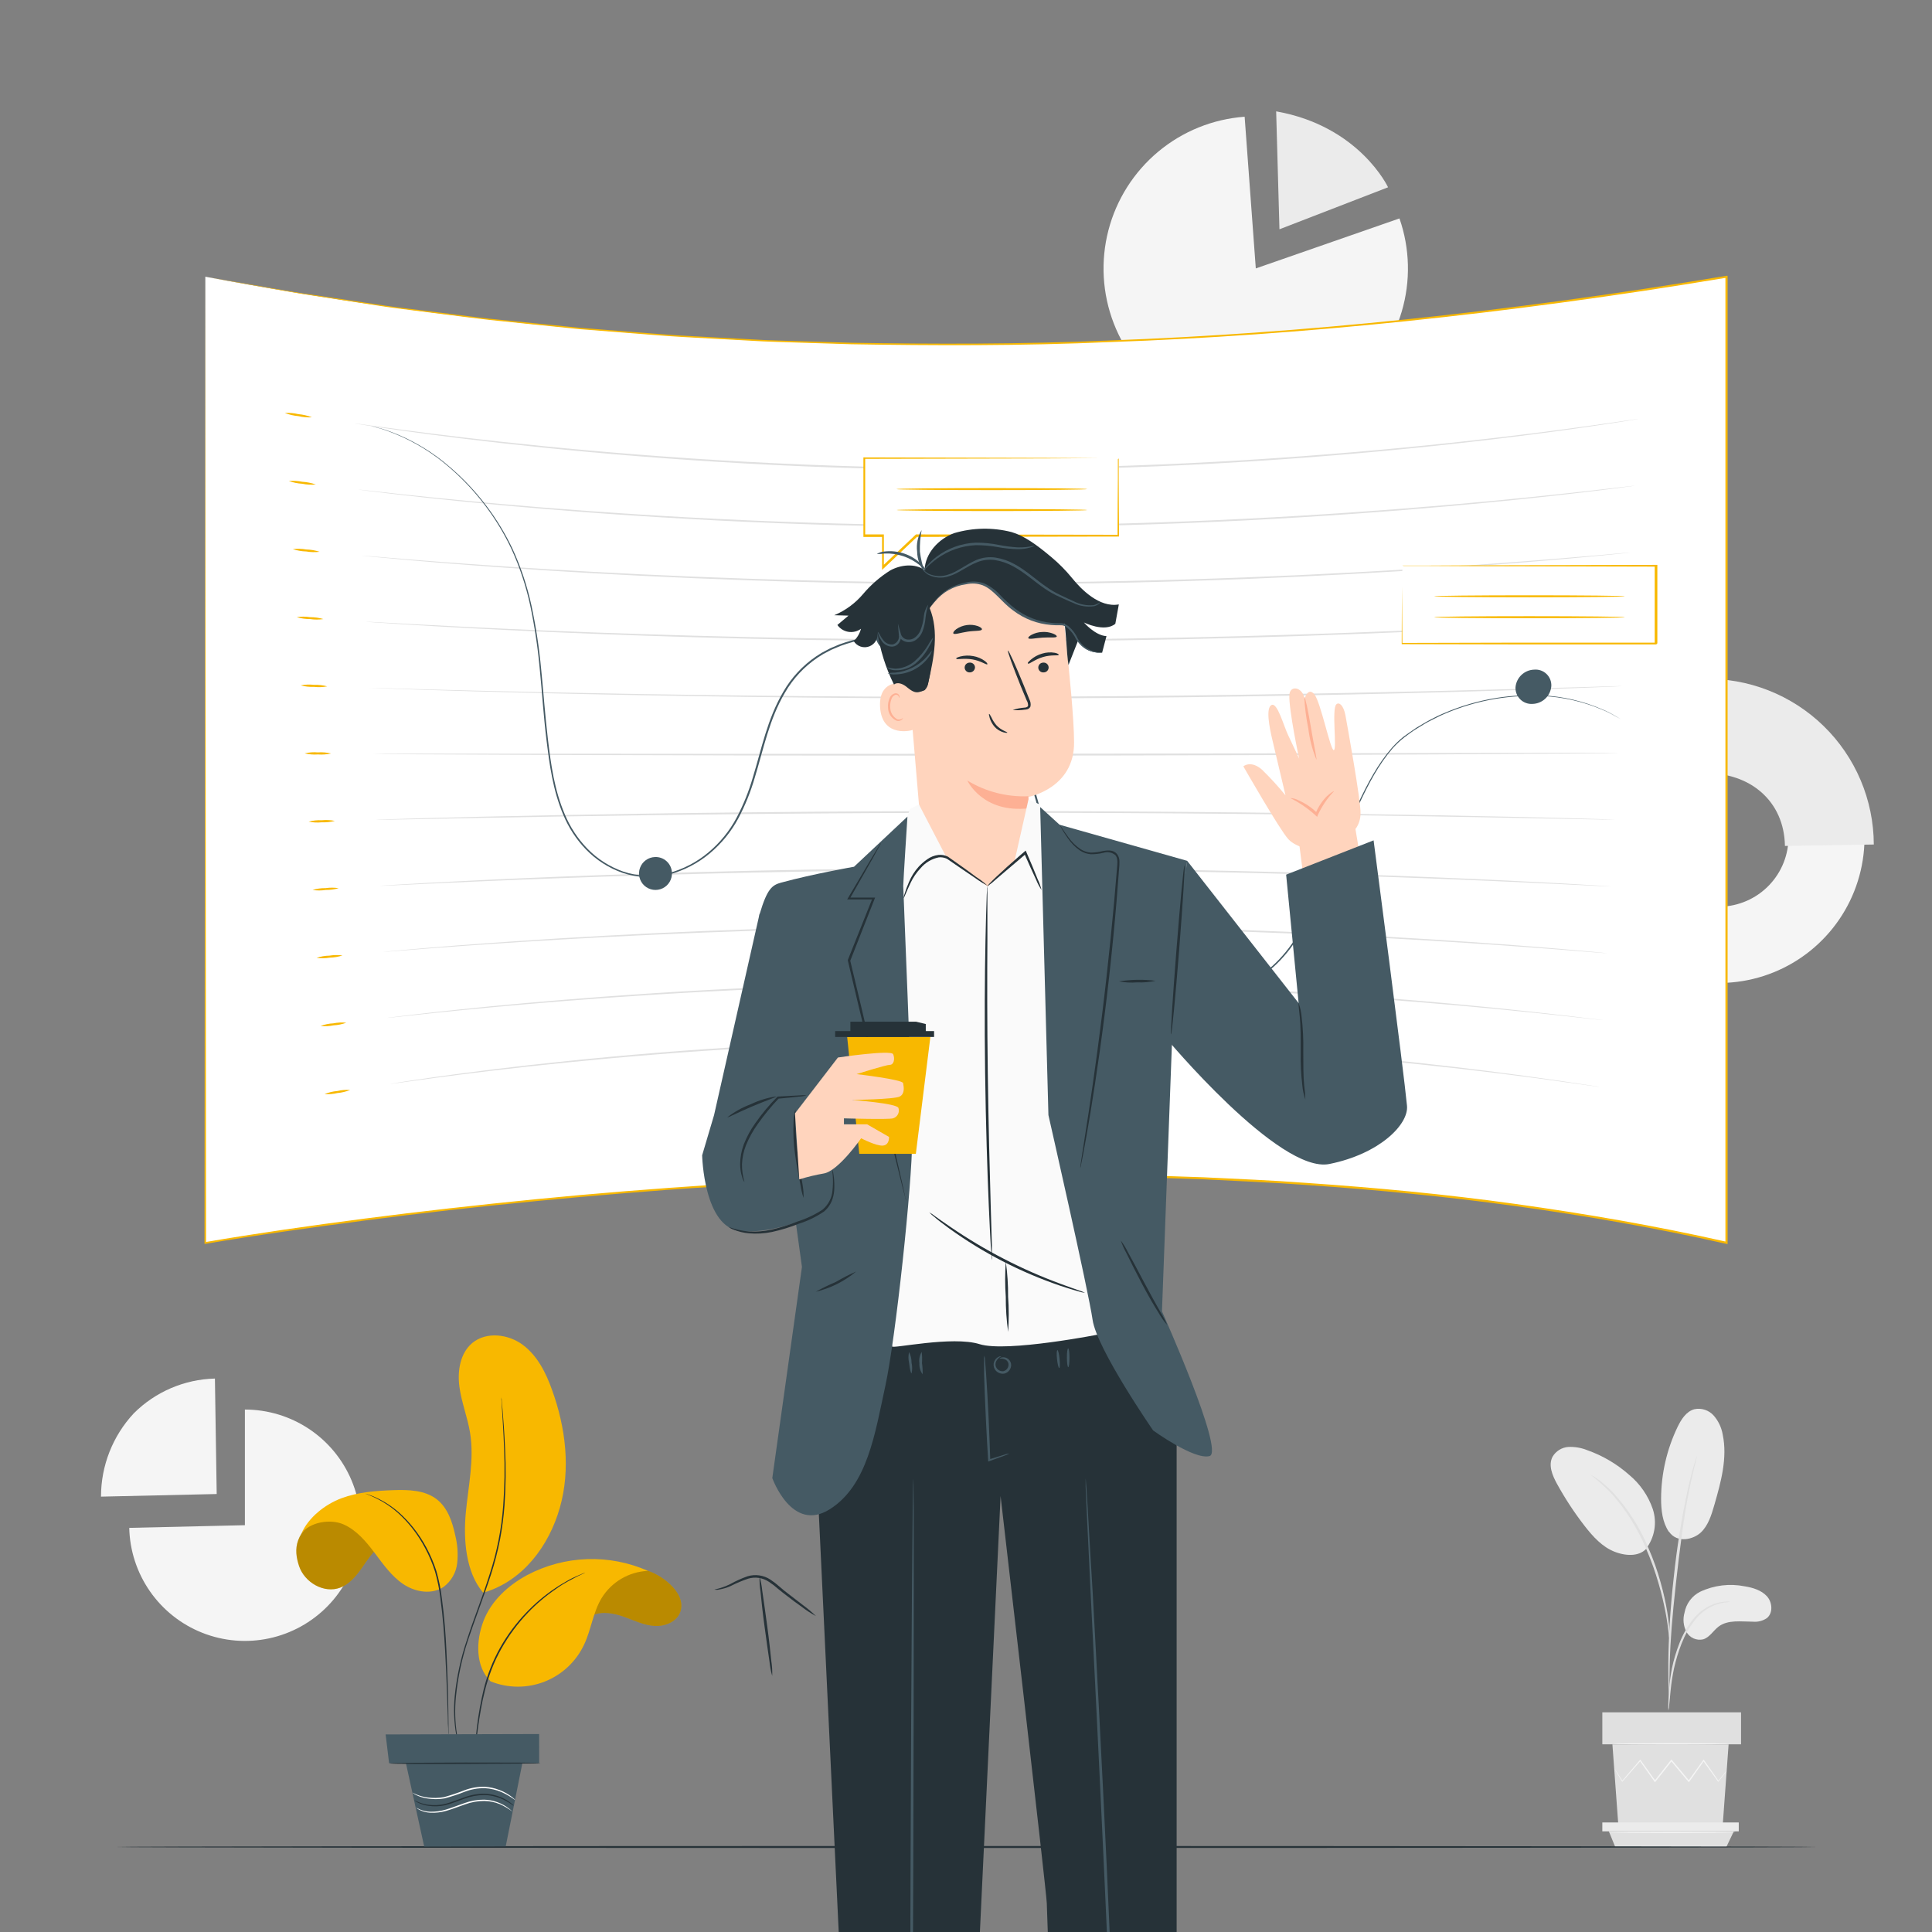 <svg width="391" height="391" viewBox="0 0 391 391" fill="none" xmlns="http://www.w3.org/2000/svg">
<rect x="0" y="0" width="391" height="391" fill="#808080" stroke="none"/>
<g clip-path="url(#clip0)">
<path d="M254.15 54.326L283.225 44.206C285.343 50.285 285.505 56.874 283.686 63.048C281.867 69.223 278.16 74.672 273.085 78.632C268.01 82.591 261.822 84.861 255.39 85.123C248.959 85.384 242.607 83.625 237.227 80.091C231.847 76.557 227.709 71.427 225.395 65.42C223.081 59.414 222.706 52.833 224.324 46.603C225.942 40.373 229.471 34.806 234.415 30.685C239.359 26.563 245.47 24.094 251.89 23.624L254.15 54.326Z" fill="#F5F5F5"/>
<path d="M258.271 22.537L258.936 46.404L280.918 37.904C280.918 37.904 275.154 25.525 258.271 22.537Z" fill="#EBEBEB"/>
<path d="M49.563 308.671V285.266C54.171 285.266 58.677 286.625 62.516 289.174C66.355 291.723 69.356 295.348 71.144 299.595C72.932 303.842 73.427 308.523 72.566 313.05C71.706 317.577 69.529 321.749 66.308 325.045C63.087 328.34 58.965 330.612 54.459 331.575C49.952 332.538 45.262 332.15 40.975 330.459C36.688 328.769 32.996 325.851 30.36 322.071C27.724 318.291 26.262 313.818 26.158 309.211L49.563 308.671Z" fill="#F5F5F5"/>
<path d="M43.855 302.36L20.441 302.892C20.439 296.636 22.809 290.611 27.073 286.032C31.442 281.668 37.321 279.148 43.495 278.994L43.855 302.36Z" fill="#F5F5F5"/>
<path d="M344.08 322.137C346.893 320.816 350.057 320.432 353.104 321.042C354.746 321.308 356.451 321.824 357.569 323.029C358.688 324.233 358.891 326.43 357.569 327.486C356.744 328.041 355.752 328.292 354.762 328.198C352.377 328.198 349.726 327.752 347.818 329.183C346.731 330.004 346.012 331.365 344.69 331.771C344.038 331.921 343.355 331.855 342.745 331.583C342.134 331.311 341.628 330.847 341.304 330.262C340.677 329.057 340.54 327.656 340.921 326.352C341.086 325.453 341.458 324.605 342.006 323.874C342.554 323.143 343.264 322.548 344.08 322.137Z" fill="#EBEBEB"/>
<path d="M337.777 309.993C339.45 312.394 342.719 311.557 344.228 310.134C345.738 308.71 346.379 306.552 346.965 304.527C348.295 299.905 349.632 295.057 348.647 290.349C348.408 288.922 347.78 287.588 346.833 286.494C346.352 285.953 345.738 285.548 345.052 285.32C344.365 285.092 343.631 285.049 342.922 285.196C341.272 285.634 340.256 287.244 339.513 288.777C337.334 293.304 336.193 298.26 336.174 303.283C336.174 305.629 336.44 308.069 337.738 309.993" fill="#EBEBEB"/>
<path d="M333.132 313.434C333.993 312.307 334.567 310.988 334.804 309.59C335.041 308.192 334.934 306.758 334.493 305.41C333.572 302.716 331.927 300.327 329.738 298.505C327.251 296.296 324.359 294.591 321.222 293.485C320.006 292.996 318.699 292.774 317.39 292.836C316.739 292.883 316.109 293.087 315.555 293.432C315 293.777 314.538 294.251 314.208 294.814C313.308 296.527 314.168 298.599 315.099 300.288C316.738 303.271 318.607 306.121 320.69 308.812C322.372 310.97 324.288 313.105 326.845 314.075C329.402 315.044 332.053 314.943 333.406 313.168" fill="#EBEBEB"/>
<path d="M337.66 346.168C337.75 345.81 337.803 345.443 337.816 345.073C337.886 344.291 337.988 343.29 338.105 342.102C338.251 340.637 338.473 339.18 338.77 337.738C339.153 335.984 339.676 334.263 340.334 332.593C340.986 330.925 341.87 329.359 342.962 327.94C343.851 326.782 344.986 325.837 346.285 325.171C347.166 324.734 348.111 324.441 349.085 324.303C349.451 324.29 349.816 324.238 350.172 324.147C349.803 324.105 349.43 324.105 349.061 324.147C348.049 324.228 347.061 324.493 346.144 324.929C344.777 325.574 343.578 326.527 342.641 327.713C341.502 329.153 340.584 330.756 339.92 332.467C339.248 334.163 338.724 335.913 338.356 337.699C338.076 339.157 337.883 340.629 337.777 342.11C337.683 343.376 337.644 344.401 337.628 345.105C337.601 345.459 337.612 345.816 337.66 346.168Z" fill="#E0E0E0"/>
<path d="M337.863 343.877C337.887 343.711 337.887 343.542 337.863 343.376V341.93C337.863 340.671 337.863 338.856 337.926 336.612C338.035 332.131 338.418 327.306 339.169 320.503C339.873 314.106 340.819 306.654 341.82 301.813C342.039 300.718 342.25 299.725 342.453 298.857C342.657 297.989 342.813 297.238 342.977 296.628C343.141 296.018 343.228 295.596 343.314 295.228C343.361 295.066 343.39 294.898 343.4 294.728C343.324 294.877 343.266 295.035 343.228 295.197L342.805 296.589C342.618 297.183 342.43 297.934 342.211 298.794C341.992 299.655 341.742 300.648 341.507 301.75C340.284 307.466 339.365 313.243 338.754 319.056C337.972 325.875 337.668 332.084 337.636 336.581C337.636 338.825 337.636 340.647 337.714 341.898C337.754 342.485 337.785 342.962 337.808 343.345C337.806 343.524 337.825 343.702 337.863 343.877Z" fill="#E0E0E0"/>
<path d="M337.894 331.904C337.937 331.402 337.937 330.897 337.894 330.395C337.84 329.426 337.707 328.049 337.433 326.305C337.102 324.293 336.658 322.301 336.103 320.339C335.446 317.934 334.613 315.582 333.609 313.301C331.878 309.092 329.398 305.231 326.289 301.907C325.741 301.328 325.153 300.787 324.53 300.288C324.272 300.061 324.037 299.842 323.795 299.663L323.13 299.201C322.725 298.91 322.299 298.649 321.855 298.419C323.32 299.573 324.712 300.816 326.024 302.142C329.032 305.492 331.447 309.333 333.163 313.496C334.152 315.769 334.991 318.104 335.673 320.487C336.322 322.677 336.76 324.694 337.089 326.391C337.417 328.088 337.581 329.519 337.691 330.442C337.721 330.934 337.789 331.423 337.894 331.904Z" fill="#E0E0E0"/>
<path d="M326.321 353.026L327.525 369.464H348.639L349.836 353.026H326.321Z" fill="#E0E0E0"/>
<path d="M352.354 346.543H324.28V353.018H352.354V346.543Z" fill="#E0E0E0"/>
<path d="M324.28 368.831V370.629H325.601H351.892V368.831H324.28Z" fill="#EBEBEB"/>
<path d="M326.892 373.788L325.601 370.629H350.891L349.382 373.788H326.892Z" fill="#E0E0E0"/>
<path d="M349.444 358.399C349.444 358.399 349.444 358.453 349.351 358.547L349.03 358.97L347.802 360.534L347.747 360.604L347.693 360.534L344.674 356.35H344.862L341.89 360.565L341.796 360.698L341.687 360.573L338.16 356.373H338.363L338.168 356.616L335.04 360.573L334.93 360.706L334.837 360.565L331.857 356.35H332.029L328.37 360.534L328.299 360.604L328.252 360.518L327.103 358.594L326.806 358.078C326.769 358.022 326.74 357.962 326.719 357.898C326.719 357.898 326.766 357.945 326.845 358.062L327.165 358.555L328.37 360.448H328.26C329.198 359.345 330.418 357.906 331.865 356.217L331.959 356.107L332.037 356.225L335.04 360.416H334.837L337.965 356.452C338.027 356.366 338.098 356.287 338.16 356.209L338.262 356.084L338.363 356.201L341.882 360.408H341.687L344.69 356.217L344.776 356.1L344.862 356.217C346.051 357.922 347.067 359.345 347.818 360.448H347.716L348.991 358.884L349.335 358.485L349.444 358.399Z" fill="#F5F5F5"/>
<path d="M350.133 352.917C350.133 352.987 344.838 353.05 338.317 353.05C331.795 353.05 326.5 352.987 326.5 352.917C326.5 352.846 331.787 352.784 338.317 352.784C344.846 352.784 350.133 352.846 350.133 352.917Z" fill="#F5F5F5"/>
<path d="M351.196 370.809C351.196 370.879 345.448 370.942 338.356 370.942C331.263 370.942 325.515 370.879 325.515 370.809C325.515 370.739 331.263 370.676 338.356 370.676C345.448 370.676 351.196 370.739 351.196 370.809Z" fill="#F5F5F5"/>
<path d="M318.446 169.827C318.379 164.008 320.037 158.299 323.211 153.422C326.386 148.545 330.934 144.717 336.282 142.422C341.63 140.128 347.538 139.469 353.26 140.529C358.982 141.59 364.262 144.321 368.432 148.38C372.603 152.438 375.478 157.641 376.694 163.332C377.91 169.023 377.413 174.947 375.265 180.356C373.117 185.764 369.415 190.415 364.626 193.722C359.837 197.028 354.176 198.841 348.358 198.933C340.534 199.031 332.991 196.022 327.383 190.565C321.775 185.109 318.561 177.65 318.446 169.827ZM361.964 169.123C361.905 166.343 361.024 163.643 359.432 161.363C357.84 159.083 355.608 157.326 353.018 156.313C350.429 155.3 347.597 155.077 344.88 155.672C342.164 156.267 339.685 157.653 337.755 159.655C335.826 161.658 334.533 164.187 334.039 166.923C333.545 169.66 333.873 172.482 334.982 175.032C336.09 177.582 337.929 179.747 340.266 181.254C342.604 182.76 345.335 183.541 348.115 183.496C351.857 183.424 355.417 181.87 358.014 179.175C360.61 176.48 362.031 172.865 361.964 169.123Z" fill="#F5F5F5"/>
<path d="M318.446 169.827C318.31 162.009 321.279 154.455 326.702 148.822C332.126 143.188 339.562 139.935 347.38 139.775L347.63 155.212C343.922 155.335 340.412 156.91 337.854 159.597C335.296 162.284 333.896 165.868 333.956 169.577C334.015 173.286 335.529 176.824 338.172 179.427C340.814 182.031 344.374 183.492 348.084 183.497L348.326 198.933C340.508 199.023 332.973 196.01 327.372 190.554C321.771 185.099 318.561 177.645 318.446 169.827Z" fill="#E0E0E0"/>
<path d="M344.768 137.397C349.244 137.287 353.697 138.072 357.865 139.705C362.034 141.339 365.835 143.788 369.044 146.91C372.253 150.032 374.807 153.763 376.555 157.885C378.303 162.007 379.21 166.437 379.223 170.914L361.237 171.203C361.088 162.077 354.144 156.345 345.065 156.486L344.768 137.397Z" fill="#EBEBEB"/>
<path d="M41.555 55.998V251.498C41.555 251.498 214.588 220.609 349.444 251.498V55.998C244.296 73.773 141.721 74.883 41.555 55.998Z" fill="white"/>
<path d="M41.556 55.999L47.295 56.984L54.334 58.204C57.125 58.681 60.363 59.291 64.022 59.768L76.261 61.598C77.379 61.762 78.528 61.95 79.701 62.099L83.307 62.552L90.954 63.506C93.606 63.827 96.35 64.21 99.197 64.515L108.018 65.406L117.402 66.345L127.349 67.127C130.758 67.369 134.246 67.698 137.828 67.909L148.846 68.503L154.539 68.808C156.463 68.902 158.402 68.933 160.365 69.004L172.384 69.371C188.736 69.629 206.386 69.707 225.13 68.879C262.666 67.51 304.581 63.295 349.413 55.811H349.632V56.03C349.632 116.127 349.632 182.19 349.632 251.53V251.78L349.382 251.734C335.087 248.504 320.776 246.025 306.575 244.07C292.374 242.115 278.267 240.77 264.347 239.816C257.38 239.292 250.459 239.034 243.585 238.674L233.318 238.338C229.908 238.213 226.514 238.205 223.152 238.127C209.623 237.939 196.321 237.994 183.27 238.385C170.218 238.776 157.464 239.354 144.952 240.136C132.44 240.918 120.303 241.943 108.448 243.085C96.593 244.226 85.082 245.524 73.923 246.995C62.763 248.465 51.956 249.958 41.571 251.734H41.383V251.538C41.485 132.025 41.548 57.36 41.548 56.038C41.548 57.344 41.61 132.009 41.704 251.538L41.517 251.382C51.917 249.599 62.717 248.058 73.876 246.611C85.035 245.165 96.554 243.874 108.417 242.701C120.28 241.528 132.447 240.559 144.928 239.745C157.409 238.932 170.195 238.354 183.246 237.978C196.298 237.603 209.6 237.525 223.128 237.712C226.514 237.783 229.908 237.798 233.294 237.916L243.562 238.26C250.436 238.588 257.364 238.87 264.332 239.394C278.267 240.348 292.39 241.661 306.599 243.64C320.808 245.618 335.134 248.082 349.445 251.319L349.194 251.515C349.194 182.19 349.194 116.127 349.194 56.015L349.413 56.202C304.566 63.678 262.611 67.87 225.075 69.215C206.307 70.036 188.665 69.942 172.314 69.668L160.287 69.293C158.324 69.223 156.377 69.183 154.461 69.09L148.76 68.777L137.742 68.175C134.16 67.971 130.704 67.643 127.263 67.393L117.316 66.611L107.932 65.657L99.103 64.749C96.257 64.437 93.512 64.054 90.868 63.733L83.213 62.763L79.608 62.302C78.435 62.145 77.262 61.958 76.167 61.794L64.007 59.917C60.331 59.401 57.125 58.783 54.341 58.298L47.303 57.039L41.556 55.999Z" fill="#F8B800"/>
<path d="M331.568 84.8C331.568 84.753 273.739 94.966 201.756 95.091C129.734 95.529 71.772 85.707 71.811 85.707C71.764 85.426 129.718 95.154 201.764 94.724C273.7 94.622 331.568 84.518 331.568 84.8Z" fill="#E0E0E0"/>
<path d="M330.786 98.313C330.786 98.313 273.301 106.571 201.709 106.657C130.101 107.017 72.484 99.079 72.515 99.095C72.468 98.845 130.094 106.673 201.709 106.313C273.278 106.211 330.786 98.063 330.786 98.313Z" fill="#E0E0E0"/>
<path d="M330.004 111.826C330.004 111.826 272.848 118.145 201.678 118.223C130.516 118.504 73.203 112.475 73.242 112.459C73.188 112.24 130.477 118.16 201.678 117.879C272.824 117.793 330.004 111.607 330.004 111.826Z" fill="#E0E0E0"/>
<path d="M329.175 125.339C329.175 125.386 272.355 129.726 201.608 129.789C130.837 129.992 73.883 125.879 73.923 125.824C73.876 125.636 130.821 129.648 201.608 129.444C272.371 129.374 329.222 125.12 329.175 125.339Z" fill="#E0E0E0"/>
<path d="M328.393 138.852C328.393 138.938 271.909 141.307 201.576 141.354C131.243 141.401 74.611 139.266 74.642 139.196C74.673 139.126 131.212 141.143 201.576 141.018C271.941 140.893 328.44 138.696 328.393 138.852Z" fill="#E0E0E0"/>
<path d="M327.603 152.365C327.603 152.482 271.456 152.889 201.545 152.92C131.634 152.951 75.33 152.662 75.361 152.553C75.393 152.443 131.595 152.623 201.545 152.553C271.495 152.482 327.658 152.248 327.603 152.365Z" fill="#E0E0E0"/>
<path d="M326.821 165.886C326.821 166.026 271.01 164.47 201.514 164.486C132.017 164.502 76.049 166.05 76.089 165.917C76.128 165.784 131.978 164.111 201.514 164.142C271.049 164.173 326.876 165.784 326.821 165.886Z" fill="#E0E0E0"/>
<path d="M326.032 179.399C326.032 179.579 270.556 176.044 201.482 176.052C132.408 176.06 76.777 179.446 76.808 179.274C76.761 179.219 132.33 175.59 201.482 175.708C270.572 175.692 326.094 179.344 326.032 179.399Z" fill="#E0E0E0"/>
<path d="M325.25 192.912C325.25 193.123 270.103 187.625 201.443 187.617C132.76 187.43 77.496 192.841 77.528 192.638C77.481 192.638 132.752 187.078 201.443 187.273C270.119 187.273 325.312 192.888 325.25 192.912Z" fill="#E0E0E0"/>
<path d="M324.46 206.448C324.46 206.69 269.657 199.222 201.412 199.199C133.151 198.933 78.216 206.237 78.247 206.01C78.2 206.01 133.136 198.581 201.412 198.855C242.545 198.862 283.638 201.398 324.46 206.448Z" fill="#E0E0E0"/>
<path d="M323.67 219.945C323.67 220.227 269.203 210.788 201.381 210.749C133.534 210.405 78.943 219.625 78.974 219.351C78.927 219.351 133.519 210.045 201.381 210.389C242.328 210.444 283.211 213.638 323.67 219.945Z" fill="#E0E0E0"/>
<path d="M328.002 145.53L327.04 145.014C326.122 144.47 325.166 143.994 324.178 143.591C320.328 141.963 316.218 141.036 312.042 140.854C308.955 140.733 305.864 140.919 302.814 141.409C299.158 142.007 295.591 143.058 292.194 144.537C291.272 144.92 290.396 145.421 289.473 145.859C288.55 146.296 287.698 146.899 286.791 147.423C285.884 147.946 285.055 148.619 284.187 149.245C283.343 149.91 282.558 150.648 281.841 151.45C279.026 154.695 276.969 158.636 275.037 162.758C273.106 166.879 271.339 171.281 269.43 175.801C267.548 180.535 265.316 185.123 262.752 189.525C261.371 191.86 259.641 193.97 257.622 195.781C256.531 196.728 255.289 197.484 253.947 198.018C253.251 198.26 252.578 198.565 251.851 198.753C251.134 198.978 250.406 199.166 249.669 199.316C246.64 199.97 243.53 200.173 240.442 199.918C237.277 199.661 234.163 198.964 231.191 197.846C228.21 196.736 225.455 195.096 223.058 193.005C222.765 192.762 222.488 192.501 222.229 192.223L221.447 191.371C220.986 190.761 220.469 190.182 220.055 189.549C219.183 188.301 218.4 186.995 217.709 185.639C214.956 180.251 213.212 174.448 211.5 168.576C209.787 162.703 208.247 156.674 206.159 150.691C205.126 147.652 203.872 144.694 202.405 141.839C200.892 138.835 198.84 136.134 196.353 133.87C193.476 131.595 190.075 130.076 186.46 129.452L185.772 129.311L185.076 129.218L183.684 129.03C182.746 128.975 181.807 128.866 180.877 128.889C179.017 128.863 177.158 129.007 175.325 129.319C173.539 129.629 171.785 130.1 170.085 130.727C169.671 130.891 169.303 131.071 168.865 131.243L168.255 131.501L167.684 131.798L166.535 132.408L165.456 133.096C162.762 134.915 160.516 137.322 158.887 140.134C155.673 145.561 154.523 151.591 152.764 157.338C151.933 160.223 150.806 163.014 149.401 165.667C147.945 168.355 145.992 170.744 143.646 172.705C141.221 174.735 138.377 176.204 135.317 177.006C132.247 177.789 129.015 177.666 126.012 176.654C123.195 175.671 120.648 174.043 118.575 171.899C116.632 169.879 115.083 167.513 114.008 164.924C111.865 159.895 111.208 154.679 110.598 149.753C109.988 144.826 109.699 140.033 109.246 135.497C108.855 131.143 108.208 126.816 107.306 122.539C106.458 118.617 105.192 114.798 103.529 111.146C100.581 104.889 96.366 99.313 91.15 94.77C87.704 91.719 83.749 89.295 79.467 87.607C78.732 87.341 78.091 87.083 77.528 86.896L76.104 86.505L74.947 86.168L76.104 86.466L77.535 86.841C78.099 87.021 78.748 87.271 79.49 87.537C83.789 89.207 87.759 91.621 91.22 94.669C96.484 99.216 100.745 104.809 103.732 111.091C105.413 114.75 106.692 118.581 107.549 122.516C108.466 126.8 109.127 131.134 109.527 135.497C109.988 140.04 110.309 144.803 110.903 149.737C111.498 154.672 112.186 159.856 114.313 164.822C115.376 167.372 116.904 169.703 118.817 171.696C120.855 173.809 123.359 175.416 126.129 176.388C129.06 177.382 132.218 177.502 135.216 176.732C138.217 175.943 141.005 174.498 143.38 172.501C145.697 170.562 147.622 168.197 149.049 165.534C150.444 162.899 151.561 160.126 152.381 157.26C154.132 151.559 155.274 145.53 158.519 140.009C160.169 137.138 162.45 134.681 165.19 132.823L166.285 132.127L167.458 131.501L168.044 131.196L168.662 130.93L169.905 130.406C173.41 129.12 177.121 128.489 180.853 128.545C181.807 128.545 182.761 128.631 183.708 128.686C184.185 128.741 184.654 128.811 185.131 128.873L185.835 128.975L186.538 129.116C190.227 129.748 193.697 131.3 196.626 133.628C199.153 135.916 201.235 138.652 202.765 141.698C204.235 144.567 205.495 147.538 206.534 150.59C208.622 156.595 210.178 162.617 211.867 168.497C213.557 174.378 215.316 180.157 218.045 185.506C218.737 186.844 219.521 188.132 220.391 189.361C220.806 189.995 221.314 190.565 221.768 191.16L222.55 191.997C222.794 192.273 223.055 192.535 223.332 192.779C225.692 194.832 228.401 196.445 231.331 197.541C234.272 198.657 237.354 199.355 240.489 199.613C243.541 199.862 246.613 199.662 249.607 199.019C252.5 198.362 255.347 197.408 257.427 195.57C259.423 193.772 261.134 191.681 262.502 189.369C265.069 184.993 267.306 180.432 269.196 175.723C271.112 171.219 272.887 166.824 274.826 162.687C276.766 158.55 278.846 154.609 281.7 151.333C282.418 150.522 283.202 149.774 284.046 149.096C284.922 148.465 285.798 147.855 286.674 147.266C287.588 146.742 288.464 146.179 289.379 145.702C290.294 145.225 291.193 144.764 292.124 144.381C295.541 142.899 299.13 141.848 302.806 141.253C305.872 140.768 308.979 140.592 312.081 140.729C316.268 140.927 320.385 141.881 324.233 143.544C325.217 143.957 326.169 144.443 327.079 144.998C327.658 145.335 328.002 145.53 328.002 145.53Z" fill="#455A64"/>
<path d="M243.265 201.381C243.25 201.794 243.153 202.201 242.979 202.577C242.806 202.952 242.56 203.29 242.255 203.57C241.95 203.85 241.593 204.067 241.204 204.208C240.815 204.349 240.402 204.411 239.988 204.391C239.145 204.363 238.345 204.006 237.761 203.397C237.177 202.788 236.854 201.974 236.86 201.13C236.874 200.716 236.97 200.309 237.143 199.932C237.316 199.555 237.562 199.216 237.867 198.936C238.172 198.655 238.53 198.437 238.919 198.296C239.309 198.154 239.723 198.092 240.137 198.112C240.983 198.136 241.786 198.493 242.371 199.105C242.956 199.716 243.277 200.534 243.265 201.381Z" fill="#455A64"/>
<path d="M183.559 128.725C183.558 129.132 183.476 129.536 183.318 129.911C183.159 130.287 182.928 130.627 182.637 130.912C182.346 131.198 182.001 131.422 181.622 131.573C181.243 131.724 180.839 131.798 180.431 131.79C179.598 131.786 178.798 131.457 178.204 130.873C177.61 130.289 177.267 129.496 177.248 128.662C177.248 128.254 177.33 127.851 177.487 127.475C177.645 127.098 177.877 126.758 178.168 126.472C178.459 126.187 178.805 125.962 179.184 125.812C179.563 125.662 179.969 125.589 180.376 125.597C181.21 125.599 182.011 125.927 182.606 126.512C183.2 127.096 183.543 127.891 183.559 128.725Z" fill="#455A64"/>
<path d="M313.957 138.868C313.878 139.831 313.446 140.73 312.742 141.393C312.039 142.056 311.115 142.435 310.149 142.457C309.697 142.487 309.243 142.421 308.818 142.265C308.393 142.108 308.005 141.863 307.681 141.547C307.356 141.23 307.102 140.849 306.934 140.428C306.767 140.007 306.69 139.555 306.708 139.102C306.789 138.142 307.222 137.245 307.923 136.584C308.624 135.923 309.545 135.544 310.509 135.521C310.963 135.482 311.42 135.541 311.849 135.694C312.278 135.847 312.669 136.091 312.996 136.408C313.323 136.725 313.578 137.109 313.744 137.533C313.91 137.958 313.983 138.413 313.957 138.868Z" fill="#455A64"/>
<path d="M135.982 176.576C136.022 177.237 135.864 177.896 135.528 178.467C135.192 179.038 134.693 179.496 134.095 179.782C133.497 180.068 132.827 180.17 132.171 180.073C131.515 179.976 130.903 179.686 130.413 179.24C129.923 178.793 129.578 178.211 129.421 177.567C129.263 176.923 129.302 176.247 129.531 175.625C129.761 175.003 130.17 174.463 130.708 174.075C131.246 173.688 131.887 173.469 132.549 173.448C133.419 173.407 134.27 173.714 134.913 174.301C135.557 174.887 135.942 175.706 135.982 176.576Z" fill="#455A64"/>
<path d="M63.139 84.456C62.22 84.512 61.298 84.433 60.402 84.221C59.457 84.135 58.528 83.92 57.641 83.58C58.56 83.519 59.483 83.599 60.378 83.815C61.324 83.901 62.252 84.116 63.139 84.456Z" fill="#F8B800"/>
<path d="M63.913 98.047C63.004 98.142 62.086 98.095 61.192 97.906C60.255 97.851 59.33 97.661 58.447 97.343C59.357 97.263 60.273 97.316 61.168 97.5C62.103 97.559 63.026 97.743 63.913 98.047Z" fill="#F8B800"/>
<path d="M64.687 111.67C63.787 111.784 62.875 111.763 61.981 111.607C61.053 111.582 60.134 111.422 59.252 111.13C60.153 111.021 61.064 111.044 61.958 111.2C62.885 111.227 63.804 111.385 64.687 111.67Z" fill="#F8B800"/>
<path d="M65.453 125.284C64.562 125.425 63.654 125.425 62.763 125.284C61.845 125.289 60.931 125.16 60.05 124.901C60.941 124.761 61.849 124.761 62.74 124.901C63.658 124.901 64.571 125.03 65.453 125.284Z" fill="#F8B800"/>
<path d="M66.228 138.907C65.346 139.074 64.445 139.108 63.553 139.008C62.644 139.043 61.735 138.943 60.855 138.711C61.736 138.534 62.638 138.497 63.53 138.602C64.439 138.567 65.349 138.67 66.228 138.907Z" fill="#F8B800"/>
<path d="M67.002 152.49C66.13 152.685 65.234 152.75 64.343 152.685C63.443 152.749 62.539 152.675 61.661 152.466C62.531 152.261 63.429 152.195 64.32 152.271C65.22 152.208 66.124 152.282 67.002 152.49Z" fill="#F8B800"/>
<path d="M67.768 166.136C66.906 166.36 66.015 166.455 65.125 166.417C64.237 166.51 63.34 166.465 62.466 166.284C63.325 166.056 64.214 165.961 65.102 166.003C65.992 165.914 66.891 165.959 67.768 166.136Z" fill="#F8B800"/>
<path d="M68.542 179.751C67.69 180.001 66.804 180.123 65.915 180.11C65.037 180.25 64.142 180.25 63.264 180.11C64.115 179.851 65.002 179.727 65.891 179.743C66.77 179.613 67.664 179.615 68.542 179.751Z" fill="#F8B800"/>
<path d="M69.317 193.365C68.473 193.643 67.593 193.793 66.705 193.811C65.834 193.962 64.945 193.978 64.069 193.858C64.911 193.57 65.792 193.417 66.681 193.404C67.553 193.259 68.441 193.245 69.317 193.365Z" fill="#F8B800"/>
<path d="M70.083 206.98C69.252 207.286 68.379 207.465 67.495 207.511C66.633 207.69 65.75 207.735 64.875 207.644C65.706 207.328 66.582 207.146 67.471 207.105C68.33 206.93 69.211 206.888 70.083 206.98Z" fill="#F8B800"/>
<path d="M70.857 220.594C70.031 220.923 69.162 221.131 68.276 221.212C67.427 221.414 66.552 221.488 65.68 221.431C66.499 221.088 67.368 220.877 68.253 220.805C69.104 220.598 69.983 220.527 70.857 220.594Z" fill="#F8B800"/>
<path d="M226.405 92.776H174.996V108.471H178.773V114.876L185.553 108.471H226.405V92.776Z" fill="white"/>
<path d="M226.405 92.776C226.405 92.776 226.405 92.862 226.405 93.034C226.405 93.206 226.405 93.488 226.405 93.816C226.405 94.528 226.405 95.56 226.405 96.89C226.405 99.603 226.444 103.537 226.475 108.463V108.588H226.35L185.498 108.659L185.631 108.604L178.859 115.009L178.515 115.337V108.463L178.718 108.667H174.738V108.463C174.738 102.989 174.738 97.726 174.738 92.769V92.573H174.934L211.867 92.667L222.542 92.722H225.373H226.1H226.342H226.076H225.294H222.417L211.703 92.776L174.902 92.862L175.098 92.667C175.098 97.625 175.098 102.895 175.098 108.362L174.894 108.158H178.875V114.766L178.531 114.618L185.311 108.213L185.365 108.158H185.451L226.303 108.229L226.17 108.362C226.17 103.466 226.225 99.564 226.241 96.858C226.241 95.521 226.241 94.512 226.241 93.73C226.241 93.386 226.241 93.12 226.241 92.948C226.29 92.886 226.345 92.828 226.405 92.776Z" fill="#F8B800"/>
<path d="M220.055 98.986C220.055 99.095 211.398 99.189 200.724 99.189C190.05 99.189 181.393 99.095 181.393 98.986C181.393 98.876 190.05 98.782 200.724 98.782C211.398 98.782 220.055 98.868 220.055 98.986Z" fill="#F8B800"/>
<path d="M220.055 103.224C220.055 103.333 211.398 103.427 200.724 103.427C190.05 103.427 181.424 103.325 181.424 103.224C181.424 103.122 190.081 103.021 200.755 103.021C211.429 103.021 220.055 103.107 220.055 103.224Z" fill="#F8B800"/>
<path d="M283.811 114.469V130.164H287.588H294.368H335.22V114.469H283.811Z" fill="white"/>
<path d="M283.811 114.469H284.054H284.781H287.643L298.372 114.414L335.22 114.321H335.416V114.524C335.416 119.505 335.416 124.776 335.416 130.203C335.009 130.617 335.29 130.32 335.197 130.414H320.12H306.255L283.811 130.367H283.678V130.242C283.678 125.3 283.733 121.366 283.749 118.653C283.749 117.331 283.749 116.307 283.749 115.587V114.805C283.742 114.72 283.742 114.633 283.749 114.547C283.749 114.547 283.749 114.649 283.749 114.829V115.611C283.749 116.338 283.749 117.37 283.749 118.739C283.749 121.437 283.788 125.339 283.819 130.25L283.694 130.117L306.138 130.062H335.072C334.986 130.148 335.29 129.859 334.884 130.258V114.477L335.087 114.672L298.38 114.579L287.776 114.524H284.875H284.093C283.997 114.519 283.902 114.501 283.811 114.469Z" fill="#F8B800"/>
<path d="M328.87 120.678C328.87 120.788 320.213 120.882 309.539 120.882C298.865 120.882 290.208 120.788 290.208 120.678C290.208 120.569 298.865 120.475 309.539 120.475C320.213 120.475 328.87 120.569 328.87 120.678Z" fill="#F8B800"/>
<path d="M328.87 124.909C328.87 125.026 320.213 125.112 309.539 125.112C298.865 125.112 290.208 125.026 290.208 124.909C290.208 124.792 298.865 124.706 309.539 124.706C320.213 124.706 328.87 124.799 328.87 124.909Z" fill="#F8B800"/>
<path d="M367.767 373.796C367.767 373.913 290.669 373.999 195.586 373.999C100.503 373.999 23.39 373.913 23.39 373.796C23.39 373.679 100.471 373.593 195.586 373.593C290.701 373.593 367.767 373.679 367.767 373.796Z" fill="#263238"/>
<path d="M116.323 331.615C116.893 329.621 118.121 327.705 120.021 326.868C121.922 326.031 124.299 326.493 126.324 327.22C128.35 327.947 130.344 328.933 132.502 329.058C134.66 329.183 137.077 328.158 137.718 326.102C138.359 324.045 137.147 322.106 135.685 320.706C134.14 319.222 132.245 318.152 130.177 317.594C128.109 317.037 125.934 317.009 123.852 317.514C121.77 318.019 119.85 319.04 118.267 320.484C116.685 321.928 115.491 323.747 114.798 325.773" fill="#F8B800"/>
<g opacity="0.5">
<path opacity="0.5" d="M116.323 331.615C116.893 329.621 118.121 327.705 120.021 326.868C121.922 326.031 124.299 326.493 126.324 327.22C128.35 327.947 130.344 328.933 132.502 329.058C134.66 329.183 137.077 328.158 137.718 326.102C138.359 324.045 137.147 322.106 135.685 320.706C134.14 319.222 132.245 318.152 130.177 317.594C128.109 317.037 125.934 317.009 123.852 317.514C121.77 318.019 119.85 319.04 118.267 320.484C116.685 321.928 115.491 323.747 114.798 325.773" fill="black"/>
</g>
<path d="M99.314 340.303C96.186 337.308 96.296 332.084 97.86 328.026C99.424 323.967 102.857 320.831 106.688 318.767C110.433 316.789 114.577 315.684 118.809 315.537C123.042 315.389 127.253 316.202 131.126 317.914C129.229 317.997 127.381 318.544 125.744 319.508C124.108 320.472 122.734 321.824 121.742 323.443C120.014 326.321 119.638 329.816 118.215 332.827C116.611 336.253 113.756 338.934 110.236 340.321C106.717 341.707 102.8 341.692 99.291 340.279" fill="#F8B800"/>
<path d="M97.75 322.286C94.247 318.164 93.762 311.541 94.27 306.153C94.778 300.765 96.006 295.346 95.138 290.005C94.63 286.837 93.394 283.819 92.972 280.621C92.55 277.422 93.129 273.848 95.584 271.792C98.415 269.446 102.872 269.978 105.82 272.183C108.768 274.388 110.512 277.86 111.732 281.324C114.493 288.933 115.517 297.371 113.296 305.152C111.075 312.933 105.805 319.893 98.063 322.254" fill="#F8B800"/>
<path d="M96.131 356.146C96.12 355.99 96.12 355.833 96.131 355.677C96.131 355.364 96.131 354.895 96.131 354.309C96.178 353.128 96.288 351.415 96.546 349.312C96.851 346.847 97.292 344.4 97.867 341.984C98.587 339.021 99.705 336.17 101.191 333.507C102.689 330.842 104.53 328.384 106.665 326.196C108.391 324.403 110.305 322.801 112.374 321.418C113.249 320.815 114.086 320.354 114.813 319.924C115.541 319.494 116.213 319.212 116.745 318.954L118.004 318.423C118.147 318.357 118.293 318.3 118.442 318.25C118.31 318.341 118.168 318.417 118.02 318.477L116.792 319.056C116.268 319.33 115.627 319.666 114.892 320.065C114.156 320.464 113.328 320.98 112.491 321.59C110.451 322.985 108.561 324.589 106.853 326.375C104.762 328.565 102.954 331.008 101.472 333.648C98.274 339.278 97.406 345.19 96.78 349.335C96.491 351.431 96.35 353.136 96.28 354.316C96.28 354.887 96.217 355.341 96.202 355.677C96.189 355.835 96.165 355.992 96.131 356.146Z" fill="#263238"/>
<path d="M65.852 306.075C59.393 309.985 59.424 313.551 60.511 316.898C61.598 320.245 65.579 322.567 68.863 321.308C70.724 320.589 72.069 318.962 73.211 317.343C74.353 315.725 75.44 313.973 77.05 312.8C78.661 311.627 80.96 311.181 82.618 312.331" fill="#F8B800"/>
<g opacity="0.5">
<path opacity="0.5" d="M65.852 306.075C59.393 309.985 59.424 313.551 60.511 316.898C61.598 320.245 65.579 322.567 68.863 321.308C70.724 320.589 72.069 318.962 73.211 317.343C74.353 315.725 75.44 313.973 77.05 312.8C78.661 311.627 80.96 311.181 82.618 312.331" fill="black"/>
</g>
<path d="M60.996 310.368C62.685 308.022 66.861 307.342 69.504 308.499C72.147 309.656 74.079 311.971 75.815 314.27C77.551 316.569 79.24 319.009 81.641 320.612C84.042 322.215 87.389 322.786 89.774 321.16C90.534 320.591 91.171 319.874 91.644 319.051C92.118 318.228 92.418 317.317 92.526 316.374C92.732 314.486 92.6 312.577 92.135 310.735C91.557 308.022 90.618 305.191 88.444 303.471C86.02 301.555 82.657 301.469 79.569 301.578C76.026 301.703 72.437 301.977 69.113 303.213C65.79 304.448 62.404 307.123 60.996 310.368Z" fill="#F8B800"/>
<path d="M90.712 350.985C90.706 350.936 90.706 350.886 90.712 350.836C90.712 350.727 90.712 350.594 90.712 350.422C90.712 350.031 90.712 349.499 90.649 348.819C90.649 347.396 90.548 345.386 90.47 342.915C90.391 340.444 90.274 337.441 90.086 334.164C89.899 330.888 89.641 327.251 89.132 323.49C88.915 321.657 88.552 319.845 88.045 318.071C87.53 316.432 86.862 314.846 86.051 313.332C85.33 311.957 84.49 310.649 83.541 309.422C82.71 308.352 81.795 307.35 80.804 306.427C79.358 305.099 77.724 303.993 75.956 303.142C75.635 302.994 75.361 302.853 75.119 302.751L74.486 302.509L74.094 302.352C74.008 302.352 73.962 302.298 73.969 302.29L74.102 302.329L74.501 302.454L75.15 302.673C75.4 302.767 75.682 302.9 76.003 303.041C77.808 303.858 79.475 304.95 80.945 306.278C81.951 307.2 82.882 308.202 83.729 309.273C84.693 310.5 85.548 311.808 86.286 313.183C87.111 314.709 87.792 316.308 88.319 317.961C88.833 319.753 89.202 321.584 89.422 323.435C89.93 327.212 90.204 330.841 90.352 334.133C90.501 337.425 90.61 340.389 90.673 342.891C90.735 345.394 90.751 347.403 90.767 348.795V350.821C90.757 350.878 90.738 350.933 90.712 350.985Z" fill="#263238"/>
<path d="M93.058 353.902C92.746 352.996 92.506 352.068 92.339 351.126C91.881 348.545 91.775 345.914 92.026 343.306C92.41 339.449 93.229 335.648 94.466 331.974C95.779 327.806 97.594 323.372 99.103 318.563C100.573 314.072 101.492 309.419 101.84 304.706C102.123 300.858 102.183 296.996 102.02 293.14C101.903 289.848 101.715 287.182 101.605 285.32C101.551 284.413 101.504 283.702 101.472 283.201C101.472 282.967 101.472 282.787 101.472 282.646C101.462 282.584 101.462 282.52 101.472 282.458C101.476 282.521 101.476 282.583 101.472 282.646C101.472 282.787 101.472 282.967 101.527 283.193C101.527 283.694 101.629 284.405 101.707 285.313C101.856 287.15 102.067 289.809 102.215 293.133C102.411 296.997 102.371 300.87 102.098 304.73C101.925 307.009 101.628 309.278 101.207 311.525C100.737 313.935 100.124 316.314 99.369 318.649C97.805 323.458 96.037 327.908 94.677 332.053C93.465 335.714 92.659 339.499 92.276 343.337C92.013 345.924 92.087 348.534 92.495 351.102C92.659 352.009 92.808 352.713 92.933 353.174L93.066 353.714C93.068 353.777 93.066 353.839 93.058 353.902Z" fill="#263238"/>
<path d="M109.12 356.787L78.748 356.858L78.044 351.016L109.113 350.938L109.12 356.787Z" fill="#455A64"/>
<path d="M82.008 356.185L85.848 373.71L102.348 373.671L105.859 356.123L82.008 356.185Z" fill="#455A64"/>
<path d="M109.12 356.787C109.12 356.865 102.442 356.928 94.208 356.92C85.973 356.912 79.295 356.85 79.295 356.772C79.295 356.693 85.973 356.631 94.208 356.631C102.442 356.631 109.12 356.701 109.12 356.787Z" fill="#455A64"/>
<path d="M103.928 365.452C103.102 364.836 102.204 364.324 101.253 363.927C100.215 363.522 99.114 363.302 98 363.278C96.632 363.289 95.277 363.54 93.996 364.021C92.62 364.498 91.322 365.045 90.086 365.35C88.969 365.594 87.816 365.631 86.685 365.46C85.924 365.354 85.187 365.121 84.503 364.772C84.316 364.676 84.138 364.564 83.971 364.435C83.856 364.352 83.802 364.305 83.807 364.295C83.807 364.295 84.065 364.443 84.589 364.67C85.278 364.972 86.008 365.17 86.755 365.256C87.862 365.392 88.984 365.334 90.071 365.084C91.283 364.779 92.573 364.224 93.981 363.747C95.288 363.255 96.674 363.005 98.071 363.012C99.216 363.049 100.345 363.296 101.402 363.739C102.11 364.032 102.776 364.418 103.38 364.889C103.549 365.013 103.708 365.149 103.857 365.296C103.889 365.389 103.936 365.444 103.928 365.452Z" fill="#263238"/>
<path d="M103.701 366.625C102.902 366.028 102.039 365.521 101.128 365.116C100.134 364.713 99.073 364.498 98 364.482C96.665 364.483 95.341 364.721 94.09 365.186C92.753 365.632 91.502 366.156 90.305 366.484C89.245 366.791 88.14 366.918 87.037 366.86C86.291 366.817 85.562 366.623 84.894 366.289C84.713 366.196 84.541 366.089 84.378 365.968C84.268 365.882 84.214 365.835 84.221 365.827C84.229 365.819 84.472 365.976 84.941 366.187C85.608 366.47 86.321 366.629 87.044 366.656C88.124 366.682 89.201 366.537 90.235 366.226C91.408 365.89 92.651 365.366 94.004 364.912C95.273 364.443 96.616 364.208 97.969 364.216C99.827 364.266 101.618 364.916 103.075 366.07C103.235 366.193 103.386 366.326 103.529 366.469C103.662 366.562 103.709 366.617 103.701 366.625Z" fill="white"/>
<path d="M104.233 364.287C103.377 363.65 102.454 363.11 101.48 362.676C100.42 362.225 99.291 361.961 98.141 361.894C96.732 361.867 95.332 362.116 94.02 362.629C92.69 363.156 91.329 363.602 89.946 363.966C88.784 364.166 87.596 364.166 86.434 363.966C85.65 363.849 84.887 363.612 84.174 363.262C83.983 363.163 83.8 363.048 83.627 362.918C83.502 362.832 83.447 362.785 83.455 362.778C83.463 362.77 83.721 362.934 84.237 363.161C84.954 363.462 85.71 363.665 86.481 363.763C87.619 363.929 88.777 363.905 89.907 363.692C91.273 363.31 92.62 362.858 93.942 362.34C95.288 361.815 96.728 361.567 98.172 361.612C100.162 361.756 102.066 362.482 103.646 363.7C103.815 363.829 103.977 363.968 104.131 364.115C104.171 364.168 104.205 364.226 104.233 364.287Z" fill="white"/>
<path d="M109.394 356.811C109.394 356.889 102.559 356.967 94.129 356.991C85.699 357.014 78.873 356.991 78.873 356.881C78.873 356.772 85.699 356.717 94.129 356.701C102.559 356.686 109.394 356.725 109.394 356.811Z" fill="#263238"/>
<path d="M164.22 274.252C164.22 275.582 172.84 455.972 172.84 455.972L195.22 456.182L202.5 302.772C202.5 302.772 211.85 383.382 211.85 385.162C211.85 386.942 214.5 457.062 214.5 457.062H238.13V289.852L222.98 265.332L164.22 274.252Z" fill="#263238"/>
<path d="M226.07 457.062C226.07 457.062 226.07 456.922 226.07 456.652C226.07 456.382 226.07 455.962 226.07 455.452C226.07 454.372 226.07 452.832 226.07 450.852C226.01 446.852 225.89 441.072 225.68 433.932C225.25 419.642 224.44 399.932 223.43 378.132C222.42 356.332 221.43 336.642 220.72 322.342C220.38 315.222 220.1 309.452 219.91 305.432C219.82 303.432 219.76 301.912 219.71 300.832C219.71 300.322 219.71 299.932 219.71 299.632C219.697 299.496 219.697 299.358 219.71 299.222C219.741 299.356 219.758 299.494 219.76 299.632C219.76 299.922 219.81 300.322 219.85 300.822C219.92 301.902 220.01 303.442 220.14 305.422C220.37 309.422 220.7 315.202 221.14 322.322C221.93 336.592 222.99 356.322 224 378.102C225.01 399.882 225.77 419.632 226.1 433.922C226.26 441.072 226.32 446.852 226.32 450.852C226.32 452.852 226.32 454.372 226.32 455.452C226.32 455.959 226.32 456.359 226.32 456.652C226.252 456.797 226.168 456.935 226.07 457.062Z" fill="#455A64"/>
<path d="M184.83 299.242C184.97 299.242 184.96 334.352 184.83 377.662C184.7 420.972 184.43 456.082 184.28 456.082C184.13 456.082 184.15 420.972 184.28 377.652C184.41 334.332 184.72 299.242 184.83 299.242Z" fill="#455A64"/>
<path d="M204.29 294.152C203.952 294.347 203.593 294.505 203.22 294.622C202.52 294.892 201.5 295.262 200.22 295.712L199.98 295.792V295.532C199.84 293.312 199.67 290.352 199.52 287.102C199.35 283.572 199.23 280.382 199.16 278.102C199.16 276.952 199.16 276.012 199.16 275.362C199.13 275.028 199.147 274.691 199.21 274.362C199.311 274.686 199.361 275.023 199.36 275.362C199.42 276.012 199.49 276.942 199.57 278.092C199.73 280.402 199.91 283.592 200.08 287.092C200.23 290.342 200.35 293.312 200.41 295.532L200.15 295.362C201.43 294.962 202.46 294.642 203.15 294.432C203.517 294.291 203.9 294.197 204.29 294.152Z" fill="#455A64"/>
<path d="M202.29 274.982C202.29 274.982 202.37 274.832 202.64 274.732C202.883 274.669 203.138 274.664 203.383 274.717C203.629 274.771 203.858 274.882 204.053 275.04C204.248 275.199 204.402 275.401 204.504 275.631C204.606 275.861 204.653 276.111 204.64 276.362C204.608 276.747 204.456 277.111 204.204 277.404C203.953 277.697 203.615 277.903 203.24 277.992C202.86 278.053 202.471 277.996 202.125 277.83C201.778 277.664 201.49 277.396 201.3 277.062C201.18 276.841 201.108 276.598 201.088 276.347C201.068 276.097 201.101 275.845 201.185 275.609C201.269 275.372 201.402 275.155 201.575 274.973C201.748 274.791 201.958 274.648 202.19 274.552C202.45 274.452 202.61 274.472 202.61 274.502C202.61 274.532 202.02 274.712 201.61 275.502C201.507 275.711 201.459 275.942 201.469 276.175C201.48 276.407 201.549 276.633 201.67 276.832C201.818 277.07 202.032 277.26 202.286 277.379C202.54 277.498 202.822 277.54 203.1 277.502C203.364 277.428 203.6 277.278 203.778 277.069C203.956 276.861 204.068 276.604 204.1 276.332C204.128 276.104 204.088 275.874 203.984 275.669C203.881 275.464 203.72 275.295 203.52 275.182C203.142 274.986 202.711 274.916 202.29 274.982Z" fill="#455A64"/>
<path d="M214.37 276.872C214.23 276.872 214.03 276.082 213.92 275.082C213.81 274.082 213.85 273.262 214 273.242C214.15 273.222 214.34 274.032 214.44 275.032C214.54 276.032 214.51 276.852 214.37 276.872Z" fill="#455A64"/>
<path d="M216.19 276.682C216.05 276.682 215.93 275.832 215.92 274.782C215.91 273.732 216.03 272.882 216.18 272.882C216.33 272.882 216.44 273.732 216.44 274.782C216.44 275.832 216.34 276.682 216.19 276.682Z" fill="#455A64"/>
<path d="M184.48 277.952C184.33 277.952 184.11 277.012 183.98 275.812C183.813 275.091 183.813 274.342 183.98 273.622C184.311 274.286 184.483 275.019 184.48 275.762C184.647 276.482 184.647 277.231 184.48 277.952Z" fill="#455A64"/>
<path d="M186.72 278.132C186.247 277.484 186.017 276.692 186.07 275.892C185.956 275.098 186.119 274.29 186.53 273.602C186.627 274.354 186.648 275.115 186.59 275.872C186.705 276.619 186.749 277.376 186.72 278.132Z" fill="#455A64"/>
<path d="M209.04 112.272C206.81 111.812 205.15 110.012 203.18 108.882C201.693 108.052 200.028 107.592 198.326 107.54C196.625 107.487 194.935 107.845 193.4 108.582C190.4 110.092 188.12 112.012 187.68 115.382L191.14 119.822" fill="#263238"/>
<path d="M183.32 131.472L186.47 168.592C187.01 174.902 189.09 184.062 199.03 182.752C207.56 180.972 209.03 172.582 208.55 166.692C208.31 163.902 208.12 161.572 208.11 161.282C208.11 161.282 217.48 159.592 217.37 150.182C217.37 145.632 216.44 136.272 215.55 127.822C215.089 123.447 213 119.406 209.696 116.501C206.393 113.596 202.118 112.04 197.72 112.142H196.81C187.01 112.972 182.24 121.722 183.32 131.472Z" fill="#FFD4BD"/>
<path d="M208.12 161.142C203.779 161.331 199.48 160.224 195.77 157.962C195.77 157.962 198.84 164.652 208.2 163.582L208.12 161.142Z" fill="#FDB094"/>
<path d="M214.26 132.542C214.1 132.742 212.77 132.472 211.1 132.962C209.43 133.452 208.35 134.402 208.1 134.312C207.85 134.222 208.1 133.962 208.59 133.532C209.263 132.944 210.059 132.513 210.92 132.272C211.748 132.016 212.626 131.961 213.48 132.112C214.1 132.242 214.34 132.452 214.26 132.542Z" fill="#263238"/>
<path d="M199.8 134.452C199.57 134.562 198.5 133.742 196.8 133.452C195.1 133.162 193.72 133.512 193.56 133.342C193.4 133.172 193.74 133.042 194.34 132.862C195.201 132.645 196.098 132.618 196.97 132.782C197.824 132.926 198.632 133.268 199.33 133.782C199.79 134.122 199.91 134.412 199.8 134.452Z" fill="#263238"/>
<path d="M197.32 135.012C197.326 135.285 197.224 135.55 197.037 135.75C196.851 135.95 196.593 136.069 196.32 136.082C196.189 136.094 196.056 136.08 195.93 136.041C195.804 136.002 195.687 135.938 195.585 135.854C195.484 135.769 195.401 135.665 195.34 135.548C195.279 135.431 195.241 135.303 195.23 135.172C195.22 135.035 195.239 134.897 195.285 134.768C195.331 134.638 195.403 134.519 195.497 134.419C195.591 134.319 195.704 134.239 195.83 134.184C195.957 134.129 196.093 134.101 196.23 134.102C196.361 134.089 196.494 134.103 196.62 134.142C196.746 134.181 196.863 134.245 196.965 134.33C197.066 134.414 197.149 134.518 197.21 134.635C197.271 134.752 197.309 134.88 197.32 135.012Z" fill="#263238"/>
<path d="M212.22 135.012C212.23 135.149 212.211 135.287 212.165 135.416C212.119 135.546 212.047 135.664 211.953 135.765C211.859 135.865 211.746 135.945 211.619 136C211.493 136.054 211.357 136.082 211.22 136.082C211.088 136.094 210.956 136.08 210.83 136.041C210.704 136.002 210.587 135.938 210.485 135.854C210.384 135.769 210.3 135.665 210.239 135.548C210.178 135.431 210.141 135.303 210.13 135.172C210.12 135.035 210.139 134.897 210.185 134.768C210.231 134.638 210.303 134.519 210.397 134.419C210.491 134.319 210.604 134.239 210.73 134.184C210.856 134.129 210.992 134.101 211.13 134.102C211.261 134.089 211.394 134.103 211.52 134.142C211.646 134.181 211.763 134.245 211.864 134.33C211.966 134.414 212.049 134.518 212.11 134.635C212.171 134.752 212.209 134.88 212.22 135.012Z" fill="#263238"/>
<path d="M204.95 143.692C205.704 143.435 206.486 143.273 207.28 143.212C207.65 143.212 208 143.082 208.06 142.832C208.078 142.449 207.981 142.069 207.78 141.742C207.41 140.862 207.03 139.932 206.62 138.962C205.01 134.962 203.83 131.732 203.99 131.662C204.15 131.592 205.59 134.762 207.2 138.732C207.59 139.732 207.96 140.642 208.32 141.532C208.561 141.971 208.642 142.48 208.55 142.972C208.495 143.102 208.414 143.22 208.31 143.316C208.207 143.413 208.084 143.486 207.95 143.532C207.748 143.59 207.54 143.624 207.33 143.632C206.542 143.749 205.743 143.769 204.95 143.692Z" fill="#263238"/>
<path d="M198.72 127.382C198.6 127.752 197.33 127.612 195.84 127.832C194.35 128.052 193.14 128.502 192.94 128.192C192.85 128.042 193.05 127.692 193.53 127.332C194.164 126.891 194.894 126.606 195.66 126.502C196.423 126.392 197.202 126.467 197.93 126.722C198.5 126.942 198.78 127.212 198.72 127.382Z" fill="#263238"/>
<path d="M213.86 128.832C213.73 129.132 212.48 128.942 210.99 129.042C209.5 129.142 208.3 129.442 208.12 129.162C208.03 129.032 208.25 128.752 208.75 128.482C209.414 128.129 210.149 127.931 210.9 127.902C211.655 127.85 212.412 127.963 213.12 128.232C213.66 128.442 213.92 128.692 213.86 128.832Z" fill="#263238"/>
<path d="M184.25 138.422C184.09 138.352 177.74 136.662 178.11 143.092C178.48 149.522 184.84 147.832 184.85 147.642C184.86 147.452 184.25 138.422 184.25 138.422Z" fill="#FFD4BD"/>
<path d="M182.72 145.332C182.72 145.332 182.61 145.412 182.42 145.512C182.161 145.638 181.864 145.659 181.59 145.572C181.159 145.335 180.799 144.986 180.549 144.562C180.299 144.138 180.168 143.654 180.17 143.162C180.122 142.612 180.197 142.059 180.39 141.542C180.438 141.338 180.536 141.148 180.673 140.99C180.811 140.831 180.985 140.708 181.18 140.632C181.307 140.594 181.444 140.6 181.567 140.649C181.69 140.698 181.794 140.787 181.86 140.902C181.96 141.082 181.92 141.212 181.96 141.222C182 141.232 182.09 141.102 182.02 140.842C181.98 140.684 181.884 140.545 181.75 140.452C181.659 140.389 181.556 140.346 181.448 140.323C181.34 140.301 181.228 140.3 181.12 140.322C180.861 140.39 180.623 140.524 180.429 140.709C180.235 140.894 180.091 141.126 180.01 141.382C179.763 141.955 179.663 142.58 179.72 143.202C179.72 143.775 179.89 144.336 180.208 144.813C180.527 145.29 180.98 145.662 181.51 145.882C181.683 145.922 181.863 145.922 182.037 145.882C182.21 145.842 182.372 145.764 182.51 145.652C182.72 145.472 182.77 145.332 182.72 145.332Z" fill="#FDB094"/>
<path d="M217.49 125.822C215.42 126.404 213.241 126.487 211.133 126.065C209.025 125.642 207.046 124.726 205.36 123.392C203.02 121.512 201.19 118.762 198.3 117.952C197.316 117.714 196.295 117.675 195.295 117.836C194.296 117.997 193.339 118.356 192.48 118.892C190.762 119.97 189.288 121.393 188.15 123.072C190.08 127.802 188.99 133.172 187.87 138.162C187.81 138.728 187.559 139.256 187.16 139.662C186.742 139.904 186.251 139.987 185.776 139.895C185.302 139.803 184.877 139.543 184.58 139.162C183.572 137.987 182.926 136.546 182.72 135.012C181.963 131.582 181.898 128.036 182.53 124.582C183.166 121.099 184.815 117.882 187.27 115.332C190.45 112.249 194.702 110.521 199.13 110.512C203.536 110.522 207.826 111.922 211.39 114.512C213.092 115.635 214.487 117.164 215.45 118.962" fill="#263238"/>
<path d="M216.24 134.582C215.84 131.972 215.82 128.712 215.43 126.102C211.313 126.387 207.251 125.032 204.13 122.332C202.54 120.882 201.22 119.002 199.21 118.242C196.62 117.242 193.75 118.432 191.21 119.592L191.31 119.482C190.009 120.259 188.869 121.277 187.95 122.482C189.047 127.616 189.023 132.927 187.88 138.052C187.8 138.436 187.637 138.798 187.402 139.112C187.167 139.427 186.866 139.686 186.52 139.872C185.14 140.562 184.23 139.582 183.29 138.872C182.6 138.362 181.59 137.992 180.92 138.532C179.248 135.158 178.111 131.545 177.55 127.822C177.682 128.424 177.596 129.053 177.309 129.598C177.022 130.143 176.551 130.568 175.979 130.799C175.408 131.03 174.774 131.052 174.188 130.86C173.603 130.669 173.104 130.276 172.78 129.752C173.484 129.064 173.991 128.201 174.25 127.252C173.887 127.519 173.475 127.712 173.037 127.818C172.598 127.925 172.143 127.942 171.698 127.871C171.253 127.799 170.827 127.639 170.444 127.401C170.062 127.162 169.73 126.85 169.47 126.482L171.72 124.592L168.83 124.512C171.089 123.565 173.091 122.095 174.67 120.222C176.245 118.353 178.1 116.741 180.17 115.442C182.31 114.282 185.11 113.972 187.12 115.352C187.25 111.982 189.91 109.062 193.12 107.892C196.897 106.779 200.905 106.706 204.72 107.682C207.22 108.412 209.72 110.172 212.85 112.812C214.345 114.066 215.717 115.459 216.95 116.972C218.79 119.252 222.5 123.042 226.43 122.322L225.72 126.242C223.53 128.062 219.36 125.972 219.36 125.972C219.36 125.972 221.63 128.622 223.93 128.742L223.05 132.082C223.05 132.082 219.51 132.422 218.2 129.602L216.24 134.582Z" fill="#263238"/>
<path d="M188.15 123.072C188.15 123.072 188.49 122.592 189.15 121.812C190.735 119.859 193.007 118.585 195.5 118.252C196.615 117.993 197.781 118.059 198.86 118.442C201.14 119.332 202.66 121.842 205.04 123.542C207.263 125.242 209.93 126.263 212.72 126.482C213.335 126.536 213.953 126.556 214.57 126.542C214.827 126.521 215.087 126.555 215.33 126.642C215.55 126.742 215.79 126.922 216.03 127.062C216.786 127.713 217.396 128.518 217.82 129.422C218.215 130.079 218.743 130.647 219.37 131.09C219.996 131.532 220.708 131.839 221.46 131.992C221.861 132.077 222.27 132.121 222.68 132.122C222.822 132.151 222.968 132.151 223.11 132.122C223.11 132.122 222.52 132.122 221.51 131.842C220.803 131.661 220.14 131.341 219.559 130.899C218.979 130.458 218.493 129.904 218.13 129.272C217.701 128.301 217.062 127.437 216.26 126.742C216.018 126.579 215.768 126.428 215.51 126.292C215.21 126.167 214.885 126.112 214.56 126.132C213.98 126.132 213.38 126.132 212.77 126.052C210.101 125.801 207.557 124.803 205.43 123.172C204.332 122.32 203.302 121.384 202.35 120.372C201.445 119.381 200.345 118.588 199.12 118.042C197.957 117.645 196.705 117.586 195.51 117.872C194.47 118.071 193.461 118.408 192.51 118.872C191.18 119.597 190.01 120.583 189.07 121.772C188.815 122.089 188.581 122.423 188.37 122.772C188.19 122.922 188.13 123.062 188.15 123.072Z" fill="#455A64"/>
<path d="M177.66 127.862C177.66 127.862 177.66 128.062 177.79 128.402C177.951 128.898 178.187 129.367 178.49 129.792C178.73 130.136 179.053 130.414 179.429 130.601C179.804 130.788 180.221 130.877 180.64 130.862C180.903 130.841 181.158 130.759 181.385 130.624C181.613 130.489 181.806 130.303 181.95 130.082C182.259 129.612 182.406 129.053 182.37 128.492L181.88 128.582C182.011 128.942 182.24 129.258 182.54 129.496C182.84 129.734 183.2 129.885 183.58 129.932C183.924 129.98 184.274 129.957 184.608 129.862C184.942 129.767 185.253 129.604 185.52 129.382C186.007 128.994 186.392 128.493 186.64 127.922C187.013 126.985 187.239 125.997 187.31 124.992C187.418 124.101 187.602 123.221 187.86 122.362C187.325 123.122 187.01 124.014 186.95 124.942C186.831 125.897 186.586 126.832 186.22 127.722C185.99 128.214 185.647 128.646 185.22 128.982C185.004 129.159 184.754 129.29 184.486 129.367C184.218 129.444 183.937 129.466 183.66 129.432C183.372 129.401 183.098 129.292 182.869 129.115C182.64 128.939 182.463 128.702 182.36 128.432L181.72 126.222L181.91 128.522C181.984 128.944 181.893 129.378 181.654 129.734C181.416 130.09 181.049 130.34 180.63 130.432C180.278 130.45 179.927 130.383 179.607 130.237C179.287 130.091 179.006 129.869 178.79 129.592C178.476 129.204 178.208 128.781 177.99 128.332C177.903 128.16 177.792 128.002 177.66 127.862Z" fill="#455A64"/>
<path d="M179.44 135.032C179.925 135.443 180.544 135.661 181.18 135.642C182.716 135.706 184.219 135.188 185.39 134.192C186.519 133.213 187.446 132.025 188.12 130.692C188.459 130.177 188.709 129.609 188.86 129.012C188.475 129.472 188.14 129.971 187.86 130.502C187.12 131.735 186.196 132.847 185.12 133.802C184.024 134.74 182.642 135.28 181.2 135.332C180.606 135.281 180.017 135.181 179.44 135.032Z" fill="#455A64"/>
<path d="M179.64 136.252C180.134 136.452 180.669 136.531 181.2 136.482C182.491 136.459 183.76 136.145 184.912 135.561C186.064 134.977 187.068 134.14 187.85 133.112C188.21 132.711 188.464 132.226 188.59 131.702C188.51 131.702 188.2 132.172 187.59 132.882C185.941 134.724 183.661 135.88 181.2 136.122C180.677 136.115 180.155 136.159 179.64 136.252Z" fill="#455A64"/>
<path d="M177.44 112.122C177.978 112.126 178.516 112.093 179.05 112.022C181.62 111.924 184.137 112.767 186.13 114.392C186.89 115.022 187.29 115.492 187.36 115.392C187.132 114.884 186.79 114.436 186.36 114.082C185.397 113.147 184.235 112.442 182.96 112.022C181.689 111.597 180.341 111.457 179.01 111.612C178.452 111.649 177.913 111.824 177.44 112.122Z" fill="#455A64"/>
<path d="M186.52 107.272C185.734 108.588 185.414 110.131 185.61 111.652C185.637 113.189 186.187 114.67 187.17 115.852C186.686 114.482 186.35 113.064 186.17 111.622C186.128 110.163 186.245 108.705 186.52 107.272Z" fill="#455A64"/>
<path d="M222.72 121.822C222.298 122.118 221.828 122.338 221.33 122.472C219.92 122.599 218.504 122.318 217.25 121.662C216.42 121.312 215.54 120.862 214.57 120.412C213.567 119.947 212.612 119.384 211.72 118.732C209.72 117.392 207.83 115.542 205.34 114.182C204.136 113.509 202.823 113.055 201.46 112.842C200.168 112.658 198.849 112.821 197.64 113.312C195.37 114.312 193.71 115.732 192 116.252C190.674 116.742 189.209 116.692 187.92 116.112C187.473 115.856 187.079 115.517 186.76 115.112C186.76 115.112 186.76 115.252 186.95 115.482C187.183 115.807 187.479 116.083 187.82 116.292C188.475 116.631 189.192 116.833 189.928 116.887C190.664 116.94 191.403 116.843 192.1 116.602C193.92 116.092 195.64 114.602 197.81 113.762C198.946 113.312 200.181 113.171 201.39 113.352C202.692 113.564 203.947 114.001 205.1 114.642C207.5 115.952 209.44 117.782 211.45 119.132C212.394 119.784 213.398 120.343 214.45 120.802C215.45 121.242 216.32 121.672 217.17 122.002C218.489 122.663 219.981 122.901 221.44 122.682C221.825 122.576 222.183 122.388 222.49 122.132C222.65 121.942 222.72 121.832 222.72 121.822Z" fill="#455A64"/>
<path d="M187 115.332C187.08 115.402 187.9 114.332 189.66 113.042C191.953 111.4 194.673 110.458 197.49 110.332C199.04 110.328 200.586 110.469 202.11 110.752C203.378 110.98 204.662 111.111 205.95 111.142C206.826 111.161 207.7 111.043 208.54 110.792C208.856 110.72 209.155 110.588 209.42 110.402C208.289 110.686 207.125 110.814 205.96 110.782C204.691 110.701 203.428 110.537 202.18 110.292C200.63 109.973 199.052 109.815 197.47 109.822C194.567 109.946 191.774 110.962 189.47 112.732C188.781 113.267 188.148 113.87 187.58 114.532C187.346 114.766 187.15 115.036 187 115.332Z" fill="#455A64"/>
<path d="M203.87 148.272C203.87 148.102 202.63 147.852 201.64 146.762C201.235 146.28 200.899 145.745 200.64 145.172C200.41 144.732 200.24 144.452 200.17 144.482C200.1 144.512 200.17 144.822 200.3 145.312C200.502 145.973 200.843 146.583 201.3 147.102C201.776 147.621 202.385 148.001 203.06 148.202C203.53 148.332 203.86 148.332 203.87 148.272Z" fill="#263238"/>
<path d="M184.14 163.702L185.98 162.812L191.33 173.102L199.83 179.402L205.34 174.202L208.14 161.812L210.45 162.812C210.45 162.812 219.51 231.412 219.35 232.202C219.19 232.992 222.82 269.982 222.82 269.982C222.82 269.982 203.76 273.762 198.25 272.032C192.74 270.302 180.45 273.032 180.54 272.492C180.63 271.952 175.27 249.272 175.27 249.272L176.84 187.162L184.14 163.702Z" fill="#FAFAFA"/>
<path d="M199.83 179.222C198.991 178.796 198.188 178.301 197.43 177.742C195.96 176.742 193.94 175.392 191.65 173.802C191.137 173.554 190.566 173.454 190 173.512C188.568 173.803 187.275 174.567 186.33 175.682C185.491 176.566 184.799 177.579 184.28 178.682C183.38 180.572 182.95 181.812 182.87 181.782C182.891 181.472 182.962 181.168 183.08 180.882C183.321 180.081 183.612 179.296 183.95 178.532C184.429 177.371 185.106 176.302 185.95 175.372C186.46 174.827 187.027 174.337 187.64 173.912C188.312 173.426 189.097 173.12 189.92 173.022C190.58 172.956 191.246 173.077 191.84 173.372C194.11 174.972 196.1 176.372 197.51 177.452C198.332 177.975 199.108 178.567 199.83 179.222Z" fill="#263238"/>
<path d="M219.59 261.642C219.123 261.592 218.663 261.488 218.22 261.332C217.34 261.102 216.09 260.722 214.55 260.202C206.54 257.47 198.978 253.568 192.11 248.622C190.8 247.672 189.76 246.872 189.11 246.292C188.73 246.013 188.379 245.698 188.06 245.352C188.475 245.572 188.867 245.833 189.23 246.132C189.97 246.662 191.03 247.412 192.37 248.322C199.314 253.075 206.822 256.948 214.72 259.852C216.24 260.412 217.47 260.852 218.33 261.142C218.764 261.272 219.185 261.44 219.59 261.642Z" fill="#263238"/>
<path d="M199.83 179.402C199.856 179.658 199.856 179.916 199.83 180.172V182.332C199.83 184.332 199.83 187.062 199.83 190.442C199.78 197.292 199.77 206.752 199.91 217.192C200.05 227.632 200.3 237.102 200.5 243.942C200.6 247.322 200.68 250.082 200.74 252.052C200.74 252.972 200.74 253.702 200.74 254.252C200.769 254.508 200.769 254.766 200.74 255.022C200.691 254.771 200.664 254.517 200.66 254.262C200.66 253.712 200.57 252.972 200.51 252.062C200.4 250.152 200.26 247.382 200.11 243.962C199.82 237.112 199.51 227.652 199.37 217.202C199.23 206.752 199.3 197.292 199.44 190.442C199.51 187.012 199.59 184.242 199.66 182.332C199.66 181.412 199.73 180.682 199.76 180.122C199.762 179.88 199.786 179.639 199.83 179.402Z" fill="#263238"/>
<path d="M204.03 269.552C203.699 267.193 203.538 264.814 203.55 262.432C203.383 260.058 203.383 257.675 203.55 255.302C203.881 257.66 204.038 260.04 204.02 262.422C204.193 264.795 204.196 267.178 204.03 269.552Z" fill="#263238"/>
<path d="M210.79 180.122C210.346 179.46 209.974 178.753 209.68 178.012C209.05 176.672 208.2 174.792 207.27 172.672L207.67 172.762L206.9 173.422L201.9 177.672C201.236 178.286 200.538 178.864 199.81 179.402C199.66 179.252 202.65 176.402 206.54 173.032L207.31 172.372L207.58 172.142L207.72 172.462C208.64 174.592 209.43 176.462 209.98 177.872C210.325 178.593 210.596 179.347 210.79 180.122Z" fill="#263238"/>
<path d="M153.72 184.952L144.51 225.682L142.1 233.812C142.1 233.812 142.41 248.562 149.93 249.162C157.45 249.762 165.59 245.552 165.59 245.552L170.4 234.412L163.48 223.272C163.48 223.272 159.47 184.332 153.72 184.952Z" fill="#455A64"/>
<path d="M183.65 165.262L172.84 175.412C172.84 175.412 164.55 176.862 158.09 178.622C156.27 179.122 155.27 179.832 153.75 184.952C152.75 188.432 162.3 256.392 162.3 256.392L156.3 299.132C156.3 299.132 160.23 310.272 167.9 305.462C175.57 300.652 177.08 290.102 179.18 280.462C181.28 270.822 184.6 239.522 184.6 230.792C184.6 222.062 182.8 180.212 182.8 179.312C182.8 178.412 183.65 165.262 183.65 165.262Z" fill="#455A64"/>
<path d="M163.26 221.682C162.745 221.829 162.215 221.913 161.68 221.932C160.68 222.052 159.23 222.192 157.48 222.352L157.62 222.282C156.058 223.922 154.621 225.677 153.32 227.532C152.375 228.853 151.586 230.279 150.97 231.782C150.489 233.008 150.215 234.306 150.16 235.622C150.152 236.844 150.324 238.06 150.67 239.232C150.466 238.964 150.316 238.658 150.23 238.332C149.94 237.458 149.791 236.543 149.79 235.622C149.8 234.256 150.047 232.903 150.52 231.622C151.123 230.069 151.923 228.6 152.9 227.252C154.211 225.368 155.687 223.605 157.31 221.982L157.37 221.922H157.45C159.2 221.812 160.65 221.732 161.66 221.692C162.192 221.637 162.728 221.633 163.26 221.682Z" fill="#263238"/>
<path d="M173.26 257.332C170.886 259.317 168.082 260.721 165.07 261.432C166.402 260.696 167.77 260.029 169.17 259.432C170.492 258.655 171.858 257.953 173.26 257.332Z" fill="#263238"/>
<path d="M165.15 327.072C164.126 326.52 163.149 325.885 162.23 325.172C161.36 324.552 160.32 323.812 159.23 322.942C158.67 322.522 158.08 322.062 157.48 321.562C156.895 321.041 156.273 320.563 155.62 320.132C155.009 319.722 154.314 319.452 153.587 319.341C152.859 319.231 152.116 319.282 151.41 319.492C150.231 319.891 149.082 320.372 147.97 320.932C147.194 321.302 146.369 321.558 145.52 321.692C145.211 321.761 144.89 321.761 144.58 321.692C145.704 321.461 146.794 321.085 147.82 320.572C148.927 319.955 150.085 319.434 151.28 319.012C152.052 318.777 152.865 318.715 153.663 318.829C154.462 318.943 155.225 319.23 155.9 319.672C156.572 320.117 157.211 320.612 157.81 321.152C158.39 321.642 158.97 322.152 159.53 322.552L162.53 324.862C163.452 325.539 164.328 326.277 165.15 327.072Z" fill="#263238"/>
<path d="M156.28 339.172C156.009 338.217 155.825 337.24 155.73 336.252C155.45 334.442 155.11 331.932 154.73 329.172C154.35 326.412 154.09 323.892 153.91 322.072C153.753 321.08 153.69 320.076 153.72 319.072C153.991 320.023 154.175 320.997 154.27 321.982C154.55 323.792 154.89 326.302 155.27 329.082C155.65 331.862 155.91 334.362 156.1 336.182C156.257 337.17 156.317 338.172 156.28 339.172Z" fill="#263238"/>
<path d="M183.42 243.082C183.315 242.826 183.235 242.562 183.18 242.292L182.58 239.982C182.07 237.932 181.36 235.042 180.48 231.492L173.72 203.412C172.99 200.312 172.27 197.292 171.59 194.412V194.332V194.262L176.59 181.742L176.79 182.032H171.79H171.45L171.62 181.742L176.5 173.482C177.07 172.552 177.5 171.802 177.85 171.252C178.003 170.993 178.17 170.742 178.35 170.502C178.241 170.785 178.103 171.056 177.94 171.312L176.68 173.602L171.95 181.932L171.79 181.652H176.79H177.11L176.99 181.952L172.05 194.502V194.332L174.2 203.332L180.77 231.442L182.71 239.982C182.92 240.982 183.08 241.732 183.21 242.302C183.302 242.555 183.373 242.816 183.42 243.082Z" fill="#263238"/>
<path d="M168.47 236.712C168.592 237.075 168.669 237.451 168.7 237.832C168.854 238.871 168.894 239.924 168.82 240.972C168.761 241.71 168.589 242.435 168.31 243.122C167.972 243.916 167.451 244.618 166.79 245.172C165.211 246.254 163.478 247.093 161.65 247.662C159.887 248.372 158.067 248.93 156.21 249.332C154.678 249.645 153.108 249.736 151.55 249.602C150.499 249.508 149.468 249.259 148.49 248.862C148.128 248.74 147.79 248.558 147.49 248.322C148.81 248.807 150.189 249.113 151.59 249.232C153.11 249.313 154.634 249.189 156.12 248.862C157.947 248.441 159.739 247.879 161.48 247.182C163.248 246.622 164.931 245.821 166.48 244.802C167.052 244.321 167.524 243.731 167.867 243.067C168.21 242.403 168.419 241.677 168.48 240.932C168.589 239.909 168.606 238.878 168.53 237.852C168.464 237.476 168.444 237.093 168.47 236.712Z" fill="#263238"/>
<path d="M162.62 242.442C162.338 241.599 162.134 240.732 162.01 239.852C161.69 238.252 161.24 236.032 160.9 233.542C160.599 231.416 160.498 229.267 160.6 227.122C160.602 226.228 160.73 225.34 160.98 224.482C161.033 225.364 161.033 226.249 160.98 227.132C160.989 229.253 161.139 231.371 161.43 233.472C161.77 235.942 162.16 238.172 162.43 239.792C162.586 240.666 162.649 241.554 162.62 242.442Z" fill="#263238"/>
<path d="M157.15 221.882C157.15 222.032 154.9 222.782 152.15 223.952C149.4 225.122 147.28 226.242 147.21 226.112C148.647 224.997 150.246 224.107 151.95 223.472C153.594 222.684 155.347 222.148 157.15 221.882Z" fill="#263238"/>
<path d="M173.9 233.512L171.45 209.862H188.29L185.35 233.512H173.9Z" fill="#F8B800"/>
<path d="M189.04 208.672H169.02V209.862H189.04V208.672Z" fill="#263238"/>
<path d="M172.1 209.262V206.772H185.39L187.36 207.242V209.262H172.1Z" fill="#263238"/>
<path d="M160.89 225.332L169.58 214.022C169.58 214.022 180.36 212.412 180.76 213.352C181.16 214.292 180.9 215.502 180.09 215.502C179.28 215.502 173.35 217.382 173.35 217.382C173.35 217.382 182.64 218.462 182.77 219.202C182.9 219.942 183.18 221.332 182.1 221.912C181.02 222.492 172.44 222.612 172.44 222.612C172.44 222.612 181.57 223.292 181.83 224.232C181.901 224.442 181.928 224.665 181.91 224.886C181.892 225.108 181.829 225.323 181.725 225.52C181.621 225.716 181.479 225.889 181.306 226.029C181.133 226.168 180.934 226.271 180.72 226.332C179.78 226.602 170.8 226.332 170.8 226.332V227.542H175.49L179.92 230.092C179.92 230.092 180.05 231.702 178.71 231.842C177.37 231.982 174.28 230.362 174.28 230.362C174.28 230.362 169.71 236.942 166.76 237.482C165.069 237.773 163.399 238.174 161.76 238.682L160.89 225.332Z" fill="#FFD4BD"/>
<path d="M266.18 172.062C266.18 172.062 262.49 171.722 260.74 169.842C258.99 167.962 251.63 155.092 251.63 155.092C251.63 155.092 253.13 153.782 255.4 155.762C257.085 157.403 258.674 159.139 260.16 160.962L257.49 149.682C256.89 147.152 256.14 143.282 257.33 142.682C258.52 142.082 259.78 146.902 260.72 148.842C261.66 150.782 262.94 153.562 262.94 153.562C262.94 153.732 260.8 143.562 260.94 140.652C261.06 138.552 263.68 139.052 264.01 141.442C264.01 141.442 264.71 138.922 266.01 140.532C267.31 142.142 269.29 152.062 269.95 151.812C270.61 151.562 269.47 143.412 270.46 142.532C271.01 142.032 271.91 142.722 272.29 144.772C272.67 146.822 275.47 162.372 275.34 164.582C275.359 165.68 275.033 166.757 274.41 167.662L266.18 172.062Z" fill="#FFD4BD"/>
<path d="M269.99 160.112C269.99 160.052 269.35 160.392 268.56 161.112C267.539 162.144 266.736 163.372 266.2 164.722L266.67 164.632L266.54 164.502C265.482 163.456 264.241 162.612 262.88 162.012C262.34 161.711 261.738 161.54 261.12 161.512C262.934 162.408 264.616 163.549 266.12 164.902L266.25 165.022L266.56 165.322L266.71 164.932C267.529 163.155 268.638 161.526 269.99 160.112Z" fill="#FDB094"/>
<path d="M263.96 141.022C264.065 143.183 264.339 145.333 264.78 147.452C265.036 149.606 265.585 151.716 266.41 153.722C266.56 153.722 265.91 150.872 265.33 147.352C264.75 143.832 264.13 140.982 263.96 141.022Z" fill="#FDB094"/>
<path d="M262.85 170.122L265.18 188.342L277.19 185.062L273.92 165.382L262.85 170.122Z" fill="#FFD4BD"/>
<path d="M240.25 174.202L262.82 203.012L260.29 177.012L277.99 170.072C277.99 170.072 284.15 217.222 284.75 223.802C285.1 227.572 279.19 233.532 269.03 235.572C258.87 237.612 235.81 209.872 235.81 209.872L240.25 174.202Z" fill="#455A64"/>
<path d="M210.51 163.332L214.44 166.912L240.25 174.212L237.25 209.272L235.16 265.392C235.16 265.392 247.91 293.852 244.79 294.682C241.67 295.512 233.37 289.492 233.37 289.492C233.37 289.492 221.96 272.982 221.12 267.102C220.28 261.222 212.18 225.672 212.18 225.672L210.51 163.332Z" fill="#455A64"/>
<path d="M218.62 236.432C218.622 236.167 218.648 235.902 218.7 235.642C218.79 235.072 218.9 234.322 219.04 233.382C219.35 231.382 219.79 228.542 220.33 225.082C221.38 218.082 222.75 208.372 223.95 197.622C224.55 192.252 225.06 187.122 225.49 182.452C225.69 180.122 225.87 177.902 226.05 175.822C226.13 174.822 226.3 173.732 225.73 173.062C225.4 172.784 225.005 172.594 224.581 172.512C224.157 172.43 223.72 172.457 223.31 172.592C222.478 172.791 221.625 172.888 220.77 172.882C219.991 172.816 219.239 172.562 218.58 172.142C217.576 171.444 216.714 170.562 216.04 169.542C215.47 168.722 215.04 168.052 214.82 167.602C214.673 167.38 214.545 167.146 214.44 166.902C214.614 167.103 214.768 167.321 214.9 167.552C215.19 167.982 215.61 168.632 216.2 169.422C216.885 170.397 217.746 171.235 218.74 171.892C219.361 172.272 220.064 172.499 220.79 172.552C221.62 172.538 222.446 172.427 223.25 172.222C223.711 172.131 224.181 172.1 224.65 172.132C224.913 172.147 225.17 172.214 225.407 172.329C225.644 172.444 225.855 172.605 226.03 172.802C226.371 173.223 226.555 173.75 226.55 174.292C226.562 174.813 226.538 175.334 226.48 175.852C226.32 177.932 226.15 180.162 225.96 182.492C225.57 187.172 225.07 192.302 224.47 197.682C223.27 208.442 221.84 218.142 220.69 225.142C220.11 228.642 219.61 231.462 219.24 233.412C219.06 234.352 218.91 235.092 218.8 235.652C218.759 235.916 218.699 236.177 218.62 236.432Z" fill="#263238"/>
<path d="M233.88 198.492C232.663 198.763 231.415 198.871 230.17 198.812C228.927 198.913 227.675 198.846 226.45 198.612C228.909 198.225 231.41 198.185 233.88 198.492Z" fill="#263238"/>
<path d="M236.2 268.122C235.564 267.407 235.008 266.626 234.54 265.792C233.6 264.312 232.37 262.202 231.1 259.792C229.83 257.382 228.76 255.242 227.99 253.662C227.525 252.832 227.137 251.962 226.83 251.062C227.396 251.825 227.892 252.638 228.31 253.492C229.17 255.032 230.31 257.182 231.56 259.552C232.81 261.922 234 264.032 234.86 265.552C235.372 266.373 235.82 267.232 236.2 268.122Z" fill="#263238"/>
<path d="M239.72 175.152C239.86 175.152 239.38 182.812 238.64 192.242C237.9 201.672 237.15 209.332 237 209.332C236.85 209.332 237.35 201.672 238.09 192.242C238.83 182.812 239.55 175.142 239.72 175.152Z" fill="#263238"/>
<path d="M264.18 222.522C263.865 221.609 263.66 220.663 263.57 219.702C263.301 217.402 263.191 215.087 263.24 212.772C263.24 210.062 263.24 207.632 263.06 205.872C262.88 204.112 262.74 203.032 262.82 203.012C263.146 203.921 263.351 204.869 263.43 205.832C263.698 208.135 263.809 210.454 263.76 212.772C263.76 215.472 263.76 217.902 263.94 219.662C264.079 220.609 264.159 221.564 264.18 222.522Z" fill="#263238"/>
</g>
<defs>
<clipPath id="clip0">
<rect width="391" height="391" fill="white"/>
</clipPath>
</defs>
</svg>
